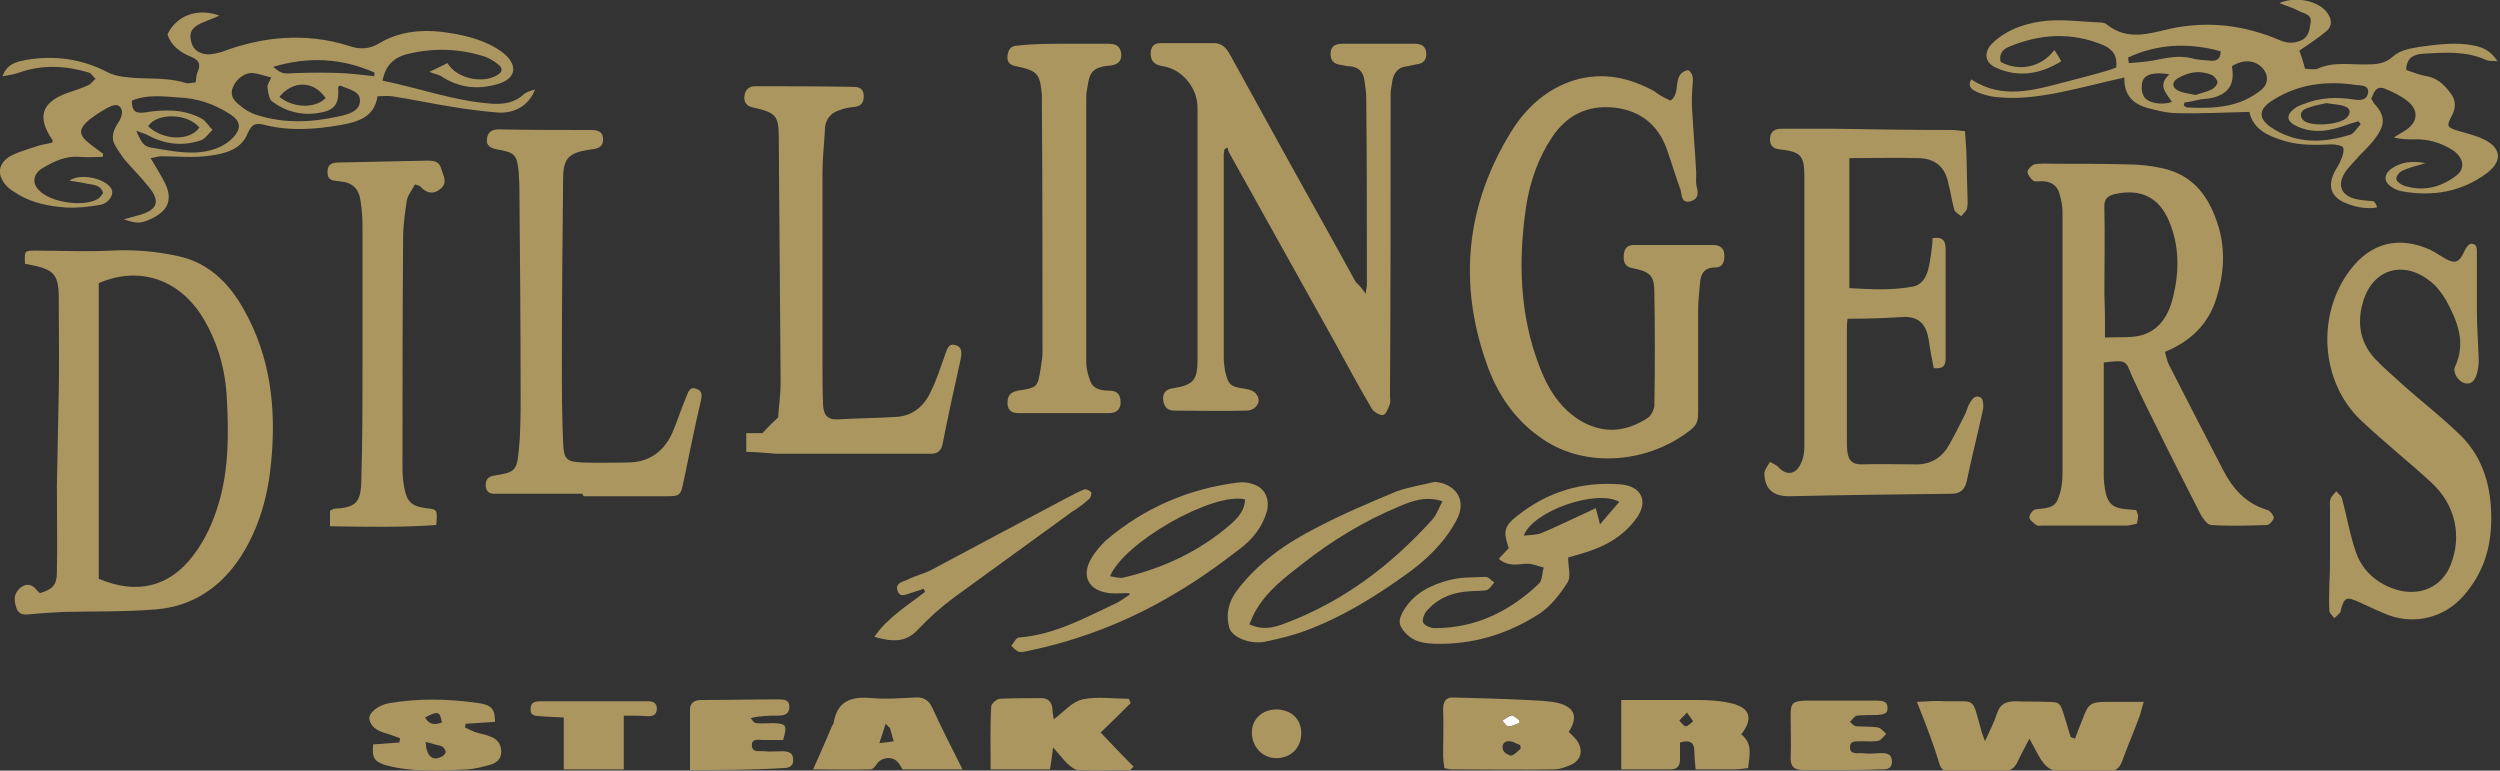<?xml version="1.0" encoding="utf-8"?>
<!-- Generator: Adobe Illustrator 24.1.2, SVG Export Plug-In . SVG Version: 6.00 Build 0)  -->
<svg version="1.1" id="Layer_1" xmlns="http://www.w3.org/2000/svg" xmlns:xlink="http://www.w3.org/1999/xlink" x="0px" y="0px"
	 viewBox="0 0 400 123.3" style="enable-background:new 0 0 400 123.3;" xml:space="preserve">
<rect x="0" y="0" width="400" height="123.3" fill="#333333" stroke="none"/>
<style type="text/css">
	.st0{fill:#AC9660;}
	.st1{fill:#FFFFFF;}
</style>
<g>
	<g>
		<path class="st0" d="M218.5,47c0.1-0.8,0.2-1.2,0.2-1.5c0-10,0-19.9-0.1-29.9c0-0.9-0.2-1.9-0.3-2.8c-0.2-1.4-1-2.1-2.4-2.2
			c-0.4,0-0.8-0.1-1.2-0.2c-1.3-0.1-1.9-0.7-1.8-2c0.1-1.2,1-1.4,2-1.4c3.8,0,7.7,0,11.5,0c1,0,1.7,0.4,1.8,1.4
			c0.1,1.1-0.4,1.8-1.6,1.9c-0.5,0.1-0.9,0.2-1.4,0.3c-1.4,0.1-2.1,0.9-2.4,2.2c-0.1,0.8-0.3,1.5-0.3,2.3c0,16.1,0,32.2-0.1,48.3
			c0,0.4,0.1,0.8,0,1.2c-0.3,0.7-0.6,1.7-1.1,1.8c-0.5,0.1-1.5-0.5-1.8-1c-2.2-3.7-4.2-7.5-6.3-11.3c-5.5-9.9-11-19.7-16.5-29.6
			c-0.2-0.3-0.2-0.6-0.3-0.9c-0.2,0.1-0.3,0.2-0.5,0.3c0,0.3-0.1,0.5-0.1,0.8c0,10.8,0,21.7,0,32.5c0,0.7,0.1,1.4,0.2,2.1
			c0.5,2.3,0.9,2.6,3.2,2.9c0.7,0.1,1.6,0.4,1.9,1c0.8,1.1-0.2,2.5-1.7,2.5c-3.8,0.1-7.7,0-11.5,0c-1.2,0-1.7-0.7-1.8-1.8
			c-0.1-1.1,0.6-1.7,1.7-1.8c3.1-0.5,3.8-1.3,3.8-4.4c0-13.5,0-27,0-40.5c0-3.1-2.4-6.1-5.5-6.6c-1.2-0.2-1.9-0.6-2-1.9
			c0-1.1,0.4-1.8,1.6-1.8c2.8,0,5.7,0,8.5,0c1.6,0,2.2,1.1,2.8,2.2c3.1,5.6,6.1,11.1,9.2,16.7c3.6,6.5,7.2,12.9,10.7,19.3
			C217.5,45.7,217.9,46.1,218.5,47z"/>
		<path class="st0" d="M336.6,58c0,1.8,0,3.5,0,5.2c0,4.3,0,8.6,0,13c0,0.7,0.1,1.4,0.2,2.1c0.4,2.3,1.2,3,3.6,3.2
			c0.5,0,0.9,0.1,1.4,0.1c0.1,0.4,0.3,0.7,0.3,0.9c0,0.4-0.1,0.8-0.2,1.3c-0.6,0.1-1.2,0.3-1.8,0.3c-4.5,0-8.9,0-13.4,0
			c-0.3,0-0.7,0.1-0.9-0.1c-0.4-0.3-1.1-0.8-1.1-1.2c0-0.5,0.6-1.3,1-1.3c1.4-0.2,2.9-0.1,3.5-1.5c0.6-1.3,0.8-2.9,0.8-4.3
			c0-14,0-27.9,0-41.9c0-0.9-0.2-1.7-0.4-2.5c-0.3-1.5-1.3-2.3-2.9-2.3c-0.5,0-1.1,0.1-1.4-0.1c-0.4-0.3-0.9-1-0.9-1.4
			c0-0.4,0.7-1.1,1.1-1.2c1.1-0.2,2.2-0.1,3.3-0.1c3.8,0,7.7,0,11.5,0.1c1.9,0,3.8,0.2,5.6,0.6c5.2,1.1,7.7,4.8,9.1,9.5
			c1.1,3.8,0.8,7.6-0.4,11.4c-1.3,4.1-4.1,6.8-8.2,8.5c0.2,0.7,0.3,1.4,0.6,2c2.9,5.7,5.8,11.3,8.7,16.9c1.6,3.1,3.7,5.4,7.1,6.4
			c0.4,0.1,1,0.9,1,1.2c0,0.4-0.7,1.2-1.1,1.2c-3,0.1-6,0.2-8.9,0c-0.6,0-1.2-0.9-1.6-1.5c-2.4-4.7-4.8-9.4-7.1-14.1
			c-1.4-2.8-2.8-5.6-4.1-8.5C340.1,57.6,340.1,57.6,336.6,58z M336.8,54c2.3-0.1,4.3,0.1,6-0.4c2.8-0.9,4.2-3.2,4.9-6.1
			c1-4.1,1-8.1-0.6-12c-1.6-3.9-4.5-5.3-8.5-4.5c-1.4,0.3-2,0.8-1.9,2.3c0.1,4.6,0,9.3,0,13.9C336.8,49.3,336.8,51.4,336.8,54z"/>
		<path class="st0" d="M4,42.2c-0.1-2.1-0.1-2.1,1.7-2.1c4,0,8,0.2,12,0c3.7-0.2,7.3,0.1,10.9,0.9c4.9,1.1,8.1,4.4,10.4,8.5
			c4.3,7.6,5.2,15.8,4.4,24.3c-0.5,5.5-1.9,10.6-4.9,15.3C35.3,94,30.8,97,25,97.5c-4.8,0.4-9.7,0.3-14.6,0.4
			c-1.9,0.1-3.9,0.2-5.8,0.4c-1,0.1-1.7-0.1-2-1.1C2.2,96,2.2,94.9,3.3,94c0.8-0.6,1.6-0.6,2.3,0.1c0.3,0.3,0.5,0.6,0.8,0.8
			c2-0.6,2.7-1.3,2.7-3.3c0.1-4.6,0-9.2,0-13.8c0.1-5,0.2-10,0.3-15.1c0.1-4.6,0-9.3,0-13.9C9.5,43.7,8.9,43.1,4,42.2z M15.8,92.6
			c6.1,2.6,11.3,1.3,15.1-3.7c1.9-2.5,3.2-5.3,4.1-8.4c1.6-5.4,1.6-11,1.3-16.6c-0.2-4.6-1.4-9-3.8-13c-3.6-6-10-8.5-16.7-5.6
			C15.8,61,15.8,76.7,15.8,92.6z"/>
		<path class="st0" d="M267.3,16.1c1.8-1.3,0.1-4.3,2.8-4.9c0.9,0.6,0.8,1.5,0.7,2.5c-0.1,1.1-0.1,2.2-0.1,3.2
			c0.2,3.6,0.5,7.2,0.7,10.8c0,0.8-0.1,1.6,0.1,2.3c0.3,1.1,0.1,1.9-1,2.2c-1.5,0.4-1.4-1-1.6-1.8c-0.8-2.1-1.4-4.3-2.2-6.5
			c-1.4-4-4.4-6.3-8.6-6.7c-4.2-0.4-7.5,1.3-9.8,4.8c-2.2,3.3-3.5,7.1-4.1,10.9c-1.3,8.7-1.1,17.4,2.1,25.7c1.4,3.7,3.4,6.9,6.9,8.9
			c3.7,2,7.1,1.5,10.4-0.6c0.6-0.4,1.1-1.4,1.1-2.1c0.1-6,0.1-11.9,0-17.9c0-2.8-0.6-3.4-3.5-4c-1.2-0.2-1.5-1-1.4-2.1
			c0.1-1,0.5-1.6,1.6-1.6c4.2,0,8.5,0,12.7,0c1.1,0,1.8,0.5,1.8,1.7c0,1.1-0.3,1.9-1.5,1.9c-1.7,0-2.3,1-2.4,2.5
			c-0.1,1.4-0.3,2.8-0.3,4.2c0,5.5,0,11,0,16.5c0,1.1-0.1,1.9-1.1,2.7c-6.7,5.4-16.8,6.3-23.7,1.6c-4.5-3-7.4-7.3-9.1-12.3
			c-4.5-12.8-3.2-25.2,3.9-36.8c2.4-3.9,5.7-7,10.3-8.4c4.5-1.3,8.7-0.4,12.7,1.8C265.7,15.4,266.6,15.8,267.3,16.1z"/>
		<path class="st0" d="M295.6,51c-0.1,0.9-0.1,1.5-0.1,2.1c0,5.7,0,11.5,0,17.2c0,0.7,0,1.4,0.1,2.1c0.2,1.2,0.7,1.9,2.2,1.9
			c2.8-0.1,5.7,0,8.5,0c2.5,0.1,4.4-1,5.6-3.2c0.9-1.6,1.7-3.2,2.5-4.8c0.3-0.6,0.4-1.2,0.7-1.7c0.4-0.7,0.9-1.5,1.8-1
			c0.4,0.2,0.5,1.2,0.4,1.8c-0.8,3.8-1.8,7.6-2.6,11.5c-0.3,1.4-1,2.1-2.5,2.1c-8.6,0.1-17.3,0.2-25.9,0.4c-2.6,0-3.9-1.1-4-3.6
			c0-0.6,0.5-1.2,0.9-1.9c0.6,0.3,0.9,0.5,1.2,0.7c1.4,1.6,3,1.4,3.8-0.6c0.4-0.8,0.5-1.8,0.5-2.8c0-14.3,0-28.6,0-42.8
			c0-3.5-0.5-4.1-3.9-4.5c-1.1-0.1-1.6-0.6-1.6-1.6c0-1.2,0.7-1.7,1.8-1.7c2.8,0,5.7,0,8.5,0c6.3,0.1,12.6,0.2,18.8,0.2
			c0.6,0,1.2,0.1,2.1,0.2c0.1,1,0.1,1.9,0.2,2.8c0.1,2.5,0.1,5,0.2,7.5c0,0.7,0.1,1.4-0.1,2.1c-0.1,0.4-0.6,0.8-0.9,1.2
			c-0.4-0.3-0.9-0.6-1.1-1c-0.4-1.4-0.6-2.9-1-4.4c-0.5-2.5-2.1-3.8-4.6-3.9c-3.7-0.1-7.3,0-11.2,0c0,7.1,0,13.9,0,20.8
			c3.5,0.2,7,0.4,10.4-0.3c0.8-0.2,1.6-1,1.9-1.8c0.5-1.1,0.6-2.4,0.8-3.6c0.1-0.7,0.2-1.5,0.2-2.3c1.9-0.3,2.1,0.7,2.1,1.9
			c0,3.8,0,7.5,0,11.3c0,2,0,3.9,0,5.9c0,1.1-0.2,1.9-1.9,1.7c-0.3-1.5-0.6-3-0.8-4.5c-0.4-2.4-1.4-3.6-3.7-3.7
			C301.7,50.9,298.8,51,295.6,51z"/>
		<path class="st0" d="M16.5,30.9c-0.4-1.4-1.6-1.3-2.5-1.5c-0.9-0.2-1.8-0.3-2.9-0.5c1.8-1.3,6.1-0.3,6.8,1.5
			c0.3,0.9-0.6,2.2-2,2.4c-1.8,0.3-3.6,0.5-5.4,0.4c-2.6-0.2-5.3-0.7-7.6-2.1c-0.6-0.4-1.2-0.7-1.7-1.2c-1.8-1.8-1.6-3.8,0.6-5
			c1.4-0.7,2.9-1.1,4.4-1.6c0.7-0.2,1.5-0.3,2.2-0.5c0-0.3,0-0.4,0-0.4c-2.5-3.6-1.8-6,2.3-7.5c1.2-0.4,2.4-0.8,3.5-1.3
			c0.4-0.2,0.7-0.7,1.1-1c-0.4-0.3-0.7-0.9-1.1-1c-3.7-1.1-7.4-1.3-11.1,0c-0.8,0.3-1.6,0.4-2.7,0.6c0.8-2.1,2.3-2.3,3.7-2.6
			c4.6-0.8,9-0.2,13.2,2c1.4,0.7,3.2,0.8,4.8,0.9c2.6,0.1,5.2,0,7.7,0.8c0.4,0.1,0.9-0.1,1.5-0.1c0.1-0.7,0.1-1.3,0.4-1.9
			c0.5-1.2-0.1-1.8-1.1-2.2c-1.7-0.7-3.2-1.7-3.8-3.6c1.4-3,4.8-4.3,8.3-3c-1.1,0.5-2,0.8-2.9,1.2c-1.5,0.7-2,1.5-1.6,3
			c0.3,1.3,1.3,1.9,2.6,2c0.8,0,1.6-0.2,2.3-0.4c6.6-2.5,13.4-3.1,20.2-1C57.4,7.9,59,8,60.9,6.8c2.9-1.7,6.4-2.1,9.8-1.7
			c3,0.4,6,1,8.7,2.6C80,8.1,80.5,8.4,81,8.9c1.9,1.9,1.3,3.7-1.2,4.5c-3.3,1-6.3,0.7-9.2-1.2c-0.5-0.3-1.2-0.4-1.9-0.7
			c1.1-0.5,2-1,2.9-1.4c1.4,2.4,5.5,3.4,8,1.9c0.8-0.5,0.9-1.1,0.1-1.7c-0.6-0.5-1.3-0.9-2-1.2c-4-1.3-8.1-1.5-12.3-0.5
			c-2.3,0.5-3.7,1.8-4.2,4.3c5.9,1.2,11.6,3.3,17.6,3.7c1.9,0.1,3.6-0.2,5-1.5c0.4-0.4,1-0.5,1.8-0.8c-0.9,2.5-3.2,3.9-6,3.7
			c-2.4-0.2-4.8-0.5-7.2-0.9c-3.2-0.5-6.4-1.2-9.7-1.7c-0.7-0.1-1.4,0-2.3,0c-0.5,3.4-3.2,4.1-5.9,4.6c-4,0.7-8.1,1-12.1,0
			c-1.5-0.4-2.1-0.2-2.8,1.4c-1,2.5-3.6,3.2-6,3.5C31,25.3,28.4,25,25.8,25c-0.5,0-1,0.2-1.7,0.3c0.8,1.4,1.6,2.6,2.2,3.8
			c1.4,2.7,0.7,4.6-2.1,5.9c-1.7,0.8-2.2,0.8-4.4,0.1c0.8-0.2,1.7-0.5,2.5-0.7c2.9-0.8,3.4-2.2,1.5-4.5c-1.2-1.5-2.6-2.9-3.9-4.4
			c-0.5-0.7-1-1.4-1.4-2.1c-0.9-1.4-0.3-2.7,0.5-3.9c0.4-0.6,0.7-1.6,0.4-2.1c-0.5-1-1.5-0.5-2.3-0.1c-1.2,0.7-2.4,1.4-3.4,2.4
			c-1.1,1.1-0.9,2,0.3,3c0.8,0.7,1.7,1.3,2.5,1.9c0,0.2,0,0.3-0.1,0.5c-1.2,0-2.4,0.1-3.6,0c-2.3-0.2-4.1,0.7-6,1.8
			c-1.5,0.9-1.7,2.4-0.6,3.5c1.8,2,7.2,2.8,9.5,1.4C16.1,31.5,16.3,31.2,16.5,30.9z M21.1,16.1c0,1.5,0.4,2.1,2,1.9
			c3.1-0.5,6.3-0.6,9.2,1c0.7,0.4,1.1,1.2,1.7,1.8c-0.7,0.6-1.2,1.5-2,1.7c-2.8,0.9-5.6,0.6-8.2-0.8c-0.5-0.3-1.1-0.4-2-0.8
			c0.8,1.9,1.2,2.5,2.3,2.7c2.4,0.4,4.8,0.9,7.2,0.8c2.1-0.1,4.4-0.7,6-2.4c1.4-1.5,1.2-2.7-0.6-3.8c-2.5-1.6-5.2-2.5-8.1-2.6
			C26,15.4,23.5,15.1,21.1,16.1z M43.4,12.4c-1.2-0.3-2-0.6-2.8-0.7c-1.3-0.2-2.8,0.9-3.3,2.2c-0.6,1.3,0.1,2.2,1,2.9
			c0.8,0.7,1.8,1.3,2.8,1.6c4.4,1.4,8.8,1.2,13.2,0.2c1.4-0.3,3.3-0.8,3.3-2.5c0-1.6-1.9-1.8-3.1-2.4c-0.1,0-0.3,0.1-0.4,0.2
			c0.2,2.8-0.5,3.8-3.3,4.2c-2.6,0.4-5.2-0.3-7.3-1.9c-0.5-0.4-0.6-1.5-0.7-2.2C42.7,13.6,43.1,13.1,43.4,12.4z M43.7,10.7
			c1.5,1.2,1.6,1.1,3.4,1c2.6-0.1,5.1-0.1,7.7,0c1.7,0.1,3.4,0.3,5.1,0.5c0-0.2,0-0.4,0-0.6C54.7,9.3,49.3,9,43.7,10.7z M31.9,20.4
			c-1.9-2.3-6.8-2.4-8.2-0.2C26.1,22.5,30.4,22.6,31.9,20.4z M44.7,15.5c2.2,1.8,5.7,1.9,7.4,0.2C50.2,12.9,46.9,12.8,44.7,15.5z"/>
		<path class="st0" d="M380.3,33.2c-1.8,0.3-3.6-0.1-5.2-0.8c-2-0.9-2.6-2.4-1.8-4.4c0.3-0.8,0.9-1.5,1.2-2.3
			c0.3-0.7,0.6-1.5,0.4-2.1c-0.1-0.3-1.2-0.5-1.8-0.5c-2.5,0.1-5,0.2-7.4-0.5c-2.8-0.8-5.2-1.9-5.8-4.7c-4,0.1-7.8,0.3-11.6,0.2
			c-1.5,0-3.1-0.4-4.6-0.8c-2.3-0.6-3.9-2-3.8-4.9c-3.6,0.8-7,1.7-10.4,2.4c-3.6,0.7-7.3,1.2-11,0.6c-0.8-0.2-1.7-0.4-2.4-0.8
			c-0.7-0.3-1.3-0.9-0.7-1.9c5,3.3,10.1,1.7,15.1,0.4c2.3-0.6,4.7-1.2,7-1.9c0.4-0.1,0.7-0.3,1.1-0.4c0.2-1.8-0.5-2.9-2.1-3.6
			c-5.1-2.1-10.1-1.8-15.1,0.3c-1,0.4-1.6,1.2-1.3,2.4c2.9,1.6,6.5,0.9,8.6-1.9c0.4,0.6,0.7,1.1,1.1,1.8c-3.4,2.1-6.8,2.6-10.3,1.1
			c-2-0.8-2.2-2.6-0.6-4.1c2.5-2.3,5.6-3.2,8.8-3.5c2.8-0.2,5.6,0.2,8.4,0.3c0.4,0,0.8,0.1,1.1,0.4c3.2,2.5,6.6,1.4,10,0.6
			c6.1-1.3,11.8-0.6,17.5,1.8c1.1,0.5,2.2,0.6,3.4,0.1c1.4-0.6,1.4-1.8,1.6-2.9c0.2-1.3-1-1.4-1.8-1.8c-0.9-0.5-1.9-0.8-3.2-1.3
			c2.7-1.2,6.4-0.3,7.7,1.6c0.7,1,0.8,2.1-0.2,2.9c-1.3,1.1-2.7,2-4.3,3.1c0.3,0.8,0.6,1.7,0.9,2.9c0.6,0,1.4,0.2,2,0
			c2.6-1.2,5.4-0.6,8.1-0.7c1.5,0,2.8-0.2,3.9-1.2c1.2-1.1,2.7-1.3,4.3-1.6c3-0.4,5.9-0.8,8.8-0.2c1.4,0.3,2.6,0.8,3.7,2.5
			c-0.9-0.1-1.4,0-1.8-0.2c-3.3-1.5-6.8-1.2-10.2-1c-1.3,0.1-2.6,0.6-2.6,2.6c1.1,0.4,2.2,0.8,3.3,1c1.7,0.3,2.8,1.4,3.7,2.6
			c1,1.2,1,2.5,0.2,3.9c-0.8,1.5-0.6,1.7,1,2.2c1.3,0.4,2.7,0.7,4,1.3c2.5,1.1,3.7,3.2,0.7,5.5c-4,3-8.7,3.8-13.6,2.9
			c-0.5-0.1-1.1-0.3-1.5-0.6c-1.4-0.8-1.5-2-0.2-3c1.6-1.1,3.3-1.3,5.5-0.9c-1.4,0.4-2.6,0.7-3.7,1.2c-0.5,0.2-1,0.9-1,1.3
			c0,0.4,0.7,0.9,1.2,1.1c3.1,1,5.9,0.3,8.4-1.6c1.5-1.1,1.2-2.9-0.6-4.1c-1.9-1.2-4-1.8-6.2-1.7c-1,0-2,0-3.2-0.3
			c0.6-0.4,1.2-0.7,1.8-1.1c2.1-1.3,2.3-3.3,0.3-4.8c-1-0.8-2.3-1.4-3.5-1.9c-1.5-0.6-1.8,0.7-2.2,1.6c0.2,0.3,0.3,0.5,0.4,0.7
			c1.8,1.9,1.9,3.3,0.4,5.4c-0.7,1-1.6,1.9-2.5,2.8c-0.8,0.9-1.6,1.7-2.3,2.6c-1.6,2.2-0.9,4.1,1.8,4.6c0.9,0.2,1.8,0.2,2.6,0.3
			C380.3,32.8,380.3,33,380.3,33.2z M377.7,19.9c-0.1-0.2-0.2-0.4-0.4-0.5c-0.5,0.2-1.1,0.3-1.6,0.5c-2.7,1-5.4,1.6-8.2,0.3
			c-1.7-0.8-1.8-1.8-0.3-2.9c0.4-0.3,0.9-0.5,1.5-0.7c2.5-1,5.2-1.1,7.8-0.7c1.1,0.2,2.2,0.2,2.4-1.1c0.1-1.2-1.1-1.1-1.9-1.2
			c-4.7-0.7-9.2-0.2-13.3,2.4c-2.3,1.4-2.5,2.9-0.3,4.4c4.1,2.7,8.4,2.5,12.8,1.1C376.8,21.1,377.2,20.4,377.7,19.9z M349.5,16.4
			c0,0.2-0.1,0.4-0.1,0.5c0.2,0.1,0.4,0.3,0.6,0.3c4.3,0.2,8.4,0,11.9-2.9c1-0.9,1.1-2.2,0.2-3.3c-1.2-1.4-3.1-1.6-5-0.4
			c0.5,2.7-0.4,4.3-2.9,5c-0.7,0.2-1.4,0.2-2.1,0.3C351.2,16.1,350.4,16.3,349.5,16.4z M340.5,9.2c0,0.3,0.1,0.6,0.1,0.9
			c1.3-0.1,2.6-0.2,3.8-0.4c2.1-0.4,4.1-0.9,6.2-0.4c1,0.3,2,0.3,3,0.4c0.9,0.1,1.7-0.1,1.7-1.5C350.2,6.8,345.2,7,340.5,9.2z
			 M372.2,16.5c-0.9,0.2-2.1,0.4-3.3,0.9c-0.9,0.4-1,1.3-0.3,1.9c1.2,1,5.8,0.7,6.9-0.5c0.7-0.7,0.6-1.5-0.4-1.8
			C374.3,16.7,373.4,16.7,372.2,16.5z M351.3,15.2c0.8-0.3,1.8-0.5,2.6-0.9c0.4-0.2,0.9-0.8,0.9-1.1c0-0.4-0.5-1-0.9-1.2
			c-1.9-0.8-3.7-0.5-5.4,0.5c-1.1,0.6-1,1.6,0.2,2.1C349.5,14.9,350.4,15,351.3,15.2z M347.1,11.9c-2.2-0.4-3.9-0.1-4.3,1.1
			c-0.2,0.7-0.2,1.7,0.2,2.4c0.6,1.1,2.9,1.5,4.5,0.9C346.7,15,345.1,13.7,347.1,11.9z"/>
		<path class="st0" d="M372.8,88.7c0-2.4,0-4.9,0-7.3c0-0.5-0.1-1.1,0.1-1.6c0.1-0.4,0.6-0.8,0.9-1.2c0.3,0.4,0.8,0.7,0.9,1.1
			c0.8,2.9,1.3,6,2.3,8.8c1.1,3,3.5,5,6.6,5.9c3.7,1,7.1-0.5,8.5-4c1.8-4.5,0.9-9.6-3.2-13.3c-3.6-3.3-7.5-6.4-11.1-9.8
			c-6.6-6.2-7.2-17.1-1.7-24.2c3.3-4.3,7.8-5.4,12.8-3.1c0.8,0.4,1.5,0.9,2.2,1.3c1.7,1,2.4,0.7,3.2-1.1c0.2-0.5,0.7-1.2,1.1-1.2
			c1,0,0.9,0.9,0.9,1.6c0,3,0,6,0,8.9c0,2.7,0.2,5.3,0.3,8c0,0.8-0.1,1.6-0.3,2.3c-0.3,0.9-0.7,1.8-2,1.5c-1-0.3-1.9-1.7-1.5-2.6
			c1.8-3.9,0.4-7.3-1.4-10.6c-0.7-1.2-1.6-2.4-2.7-3.2c-4.4-3.4-9.3-1.7-10.7,3.7c-0.9,3.3-0.3,6.3,2,8.8c1.4,1.5,3.1,2.9,4.6,4.3
			c2.8,2.5,5.8,4.8,8.5,7.4c3.9,3.5,5.4,8.1,5.5,13.3c0.1,5-1.2,9.3-4.5,13c-3,3.4-7.7,4.6-12,3c-1.5-0.6-3-1.3-4.5-2
			c-2.2-1-2.5-0.9-3.1,1.3c0,0.1,0,0.2,0,0.2c-0.3,0.4-0.7,0.7-1,1c-0.3-0.4-0.8-0.8-0.8-1.2c-0.1-1.5,0-3,0-4.5
			C372.8,91.7,372.8,90.2,372.8,88.7z"/>
		<path class="st0" d="M119.4,72.3c0-1.2,0-2,0-3c1.1,0,2,0,2.6,0c0.9-1,1.6-1.7,2.5-2.5c0.1-1.7,0.4-3.7,0.4-5.6
			c-0.1-13.1-0.2-26.2-0.3-39.3c0-3.4-0.5-3.9-4.1-4.7c-1-0.2-1.5-0.8-1.4-1.8c0.1-0.9,0.6-1.6,1.7-1.6c5.3,0,10.5,0,15.8,0.1
			c1.1,0,1.6,0.5,1.6,1.5c0,1-0.4,1.6-1.5,1.7c-0.8,0.1-1.6,0.2-2.3,0.5c-1.4,0.4-2.3,1.4-2.4,2.9c-0.1,2.3-0.4,4.7-0.4,7
			c0,10.4,0,20.7,0,31.1c0,2.1,0,4.2,0.1,6.3c0.1,1.5,0.7,2.3,2.4,2.2c3.1-0.2,6.3-0.2,9.4-0.4c2.7-0.2,4.5-1.9,5.5-4.2
			c0.9-1.8,1.5-3.8,2.2-5.7c0.3-0.8,0.5-1.9,1.6-1.6c1.2,0.3,1.1,1.3,0.9,2.3c-1,4.5-2,9-2.9,13.6c-0.2,1-0.8,1.5-1.8,1.5
			c-4.9,0-9.7,0-14.6,0c-3.4,0-6.8,0-10.2,0C122.6,72.5,121.1,72.3,119.4,72.3z"/>
		<path class="st0" d="M93.2,79c-4.2,0-8.3,0-12.5,0c-0.5,0-1.1,0-1.6,0c-0.9,0-1.3-0.4-1.4-1.3c0-0.9,0.3-1.4,1.3-1.6
			c3.4-0.5,3.7-0.8,4-4c0.3-2.9,0.3-5.8,0.3-8.7c0-11.2-0.1-22.5-0.2-33.7c0-0.7-0.1-1.4-0.1-2.1c-0.3-2.9-0.6-3.2-3.5-3.7
			c-1-0.2-1.7-0.6-1.6-1.6c0.1-1.1,0.7-1.6,1.9-1.6c4.9,0.1,9.9,0.1,14.8,0.1c1.1,0,1.9,0.3,1.9,1.5c0,1.2-0.8,1.5-1.9,1.6
			c-3.5,0.5-4.5,1.3-4.5,4.7c-0.1,9.7-0.2,19.3-0.2,29c0,4.4,0,8.8,0.2,13.2c0.1,2.7,0.5,3.1,3.2,3.2c2.4,0.1,4.7,0,7.1,0
			c3.4,0,5.8-1.7,7.2-4.8c0.8-1.9,1.4-3.8,2.2-5.7c0.3-0.7,0.5-1.7,1.6-1.3c1.1,0.4,0.9,1.1,0.7,2.1c-1,4.2-1.8,8.4-2.7,12.6
			c-0.5,2.5-0.6,2.5-3.1,2.5c-4.3,0-8.6,0-12.9,0C93.2,79.2,93.2,79.1,93.2,79z"/>
		<path class="st0" d="M170.4,7c2.3,0,4.6,0,6.8,0c1.2,0,2,0.2,2.2,1.6c0.1,1.4-0.8,1.8-1.9,1.9c-3.1,0.3-3.2,1.4-3.6,4
			c-0.1,0.4-0.1,0.8-0.1,1.2c0,14.1,0,28.1,0,42.2c0,1.1,0.3,2.2,0.7,3.2c0.5,1.2,1.8,1.4,3,1.4c1.3,0,1.8,0.7,1.8,1.9
			c0,1.1-0.7,1.7-1.8,1.7c-4.9,0-9.7,0-14.6,0c-1.2,0-1.7-0.6-1.7-1.7c0-1.2,0.6-1.7,1.7-1.9c3.1-0.5,3.1-0.5,3.6-3.5
			c0.1-0.8,0.3-1.7,0.3-2.6c0-13.2,0-26.4-0.1-39.6c0-0.5,0-1.1,0-1.6c-0.3-3.4-0.7-3.9-4.1-4.6c-1.1-0.2-1.5-0.7-1.4-1.7
			c0.1-1,0.6-1.6,1.6-1.6C165.4,7,167.9,7,170.4,7C170.4,7,170.4,7,170.4,7z"/>
		<path class="st0" d="M52.8,84.2c0-1,0-1.7,0-2.5c0.3-0.1,0.5-0.3,0.7-0.3c3.3-0.2,4.2-0.9,4.3-4.2c0.2-6.4,0.2-12.9,0.2-19.3
			c0-7.2,0-14.4,0-21.7c0-1.3-0.1-2.7-0.3-4c-0.3-2.1-1.3-3-3.4-3.2c-1.1-0.1-1.9-0.1-1.9-1.5c0-1.3,0.8-1.5,1.9-1.5
			c4.7-0.1,9.4-0.2,14.1-0.3c1,0,1.9,0.1,2.2,1.3c0.3,1.1,1.1,2.2-0.1,3.2c-1.2,1-2.3,0.7-3.3-0.4c-0.1-0.1-0.3-0.1-0.8-0.3
			c-0.4,0.8-1.1,1.6-1.3,2.5c-0.3,2-0.6,4-0.6,6.1c-0.1,12.3-0.1,24.6-0.1,37c0,1,0.1,2,0.3,3c0.4,2.2,1.2,2.9,3.4,3.2
			c1.9,0.2,1.9,0.2,1.7,2.7C64.3,84.4,58.7,84.3,52.8,84.2z"/>
		<path class="st0" d="M306.7,112.3c1.8-0.1,3.2-0.2,4.6-0.1c4.8,0.1,4.2-0.8,5.6,4.3c0.1,0.5,0.3,1,0.7,2.1
			c0.8-1.8,1.5-3.1,1.9-4.4c0.5-1.6,1.5-2,3-2c1.6,0.1,3.3,0,4.9,0.1c2.2,0,2.2,0.1,2.9,2.3c0.3,1.1,0.7,2.2,1,3.3
			c0,0.1,0.3,0.1,0.7,0.3c0.4-1.1,0.8-2.1,1.2-3.1c0.9-2.5,1.3-2.8,3.9-2.8c1.9,0,3.7,0,5.9,0c-0.3,0.9-0.4,1.5-0.6,2.1
			c-0.9,2.5-2,5-2.9,7.5c-0.4,1-1,1.5-2.1,1.5c-2.8,0-5.7,0.1-8.5-0.1c-0.7,0-1.6-0.7-2-1.3c-0.8-1-1.3-2.3-2.2-3.8
			c-0.7,1.4-1.3,2.4-1.8,3.5c-0.5,1.2-1.3,1.8-2.7,1.7c-2.6-0.1-5.2,0-7.8,0c-0.8,0-1.6,0.1-2-0.9
			C309.4,119.2,308.2,116,306.7,112.3z"/>
		<path class="st0" d="M239.8,89.4c0.7-0.7,1.1-1.2,1.6-1.7c-0.9-2.6-0.8-3.5,1.4-5.2c4.8-3.8,10.3-5.5,16.5-5
			c3.5,0.3,4.5,2.9,2.4,5.6c-2.1,2.8-5,4.4-8.4,5.4c-0.9,0.3-1.8,0.5-2.4,0.7c0,1.5,0.5,3.1-0.1,4c-1.2,1.9-2.7,3.8-4.5,5
			c-5.1,3.3-10.8,5-16.9,4.8c-1.6-0.1-3.1-0.3-4.3-1.5c-1.3-1.3-1.5-2.1-0.6-3.7c1.7-2.9,4.4-4.2,7.4-5c1.9-0.5,3.9-0.4,5.8-0.5
			c0.5,0,0.9,0.6,1.4,0.9c-0.4,0.4-0.8,1.1-1.2,1.2c-0.8,0.2-1.7,0.1-2.6,0.2c-2.7,0.1-5.1,1-6.9,3c-0.5,0.5-0.9,1.5-0.7,2
			c0.2,0.5,1.2,0.9,1.9,0.9c6.5,0,12-2.7,16.6-7.1c0.6-0.5,0.5-1.7,0.8-2.6c-0.9-0.2-1.7-0.6-2.6-0.6
			C243,90.2,241.4,90.8,239.8,89.4z M259.1,80.3c-3.7-2.1-13.9,1.5-15.3,5.4c1-0.1,2-0.1,2.8-0.4c2.2-0.9,4.4-2,6.6-3
			c0.7-0.3,1.3-0.6,2.1-1c0.3,0.9,0.4,1.5,0.7,2.6C257.2,82.5,258.1,81.4,259.1,80.3z"/>
		<path class="st0" d="M180.6,94.9c-1,0-2.1,0.1-3.1,0c-3.4-0.4-4.6-2.8-2.8-5.7c0.6-1,1.4-1.9,2.2-2.7c6.1-5.2,13.2-8.3,21.2-9.3
			c0.8-0.1,1.7,0,2.5,0.3c1.8,0.6,2.6,2.4,2.1,4.3c-0.7,2.5-2.3,4.5-4.3,6c-3.5,2.7-7,5.2-10.8,7.4c-7.1,4.2-14.8,7.2-22.9,8.9
			c-0.5,0.1-1.1,0.3-1.6,0.2c-0.5-0.1-0.9-0.6-1.3-1c0.4-0.4,0.7-1.2,1.2-1.3c5.6-0.4,10.5-3.1,15.4-5.4c0.9-0.4,1.6-1,2.4-1.5
			C180.8,95.1,180.7,95,180.6,94.9z M177.6,92.2c0.8,0.1,1.6,0.4,2.2,0.2c6.4-1.5,12.3-4.3,17.2-8.6c1.1-1,2.2-2.2,2.2-3.9
			C194.1,78.7,179.9,86.7,177.6,92.2z"/>
		<path class="st0" d="M229.5,77.1c3.2,0.2,5.4,2.8,3.5,6.2c-2,3.7-5,6.5-8.3,8.8c-4.9,3.5-10.1,6.7-15.8,8.8
			c-2.1,0.8-4.3,1.3-6.6,1.8c-2.3,0.4-5.1-0.7-5.6-2.2c-0.6-2.1-0.2-4.1,1.2-6c3.4-4.5,7.9-7.6,12.8-10.1c4.2-2.2,8.5-4,12.8-5.8
			C225.5,77.9,227.6,77.6,229.5,77.1z M199.9,99.9c2.2,1,4,0.5,5.8-0.2c9.3-3.5,16.9-9.3,23.5-16.6c0.7-0.8,1-1.8,1.6-2.9
			c-2.8-0.9-5,0-7.1,0.9c-5.5,2.3-10.6,5.4-15.3,9.1c-2.7,2.1-5.5,4.2-7.3,7.2C200.6,98.1,200.3,99,199.9,99.9z"/>
		<path class="st0" d="M251,117.1c0.6,0.6,1.2,1.1,1.5,1.7c0.8,1.4,0.4,2.8-1,3.5c-0.9,0.4-1.9,0.8-2.9,0.8c-5.5,0.1-11,0-16.4,0
			c-0.3,0-0.6-0.1-1.1-0.2c-0.1-0.7-0.2-1.4-0.2-2.1c0-2.4,0.1-4.9,0-7.3c0-1.2,0.4-2,1.7-1.9c3.9,0.1,7.8,0.2,11.7,0.4
			c1.7,0.1,3.4,0.1,5.1,0.5C252,113.2,252.5,114.8,251,117.1z M243.3,119.8c0-0.2,0-0.4-0.1-0.6c-0.6-0.2-1.1-0.6-1.7-0.6
			c-0.9-0.1-1.3,0.7-1,1.4c0.1,0.4,0.9,0.9,1.3,0.9C242.3,120.8,242.8,120.2,243.3,119.8z M243,115.7c0-0.2,0-0.4,0-0.5
			c-0.4-0.2-0.8-0.7-1.2-0.7c-0.5,0-0.9,0.5-1.4,0.8c0.3,0.3,0.7,0.9,1,0.9C242,116.2,242.5,115.9,243,115.7z"/>
		<path class="st0" d="M180.9,123.2c-2.8,0-5.6,0.1-8.4,0c-0.6,0-1.2-0.6-1.7-1c-0.7-0.7-1.3-1.5-2.3-2.6c-0.2,1.4-0.3,2.4-0.5,3.5
			c-3.1,0-6.1,0-9.5,0c0-3.4-0.1-6.7,0.1-10.1c0-0.4,0.9-1.2,1.4-1.2c2.2-0.1,4.4-0.1,6.6-0.1c1.1,0,1.7,0.6,1.8,1.8
			c0,0.5,0.1,1,0.2,1.6c1.6-1.2,2.9-2.8,4.6-3.2c2.3-0.5,4.9-0.1,7.4-0.1c0.1,0.2,0.2,0.4,0.3,0.7c-1.5,1.5-3,3-4.8,4.7
			c1.8,1.9,3.5,3.7,5.3,5.5C181,122.9,181,123.1,180.9,123.2z"/>
		<path class="st0" d="M278.6,117.5c1.9,1.5,1.3,3.4,1.1,5.4c-0.8,0.1-1.5,0.2-2.1,0.2c-2,0-4.1,0-6.3,0c-0.1-1.1-0.2-2-0.2-2.9
			c0-1.3-0.6-1.9-2.3-1.4c0,0.8,0,1.8,0,2.7c0,1-0.4,1.6-1.5,1.6c-2.6,0-5.2,0-7.9,0c0-3.8,0-7.5,0-11.1c4.2,0,8.2,0,12.2,0
			c1.8,0,3.6,0.1,5.3,0.5C280,113.2,280.6,114.9,278.6,117.5z M269.9,114c-0.5,0.6-0.9,0.9-1.2,1.3c0.3,0.3,0.7,0.9,1,0.9
			c0.4,0,0.8-0.5,1.2-0.8C270.6,114.9,270.3,114.6,269.9,114z"/>
		<path class="st0" d="M154,123.1c-3.5,0-6.5,0-9.6,0c-0.2-0.3-0.4-0.8-0.8-1.2c-0.8-0.9-2.4-0.8-3.2,0.2c-0.3,0.4-0.7,1-1.1,1
			c-3,0.1-5.9,0-9.2,0c1.1-2.5,2.1-4.7,3-6.9c0.1-0.2,0.3-0.4,0.3-0.6c0.6-3.6,3-4.2,6.2-3.9c2.3,0.2,4.5,0,6.8-0.1
			c1.2-0.1,2.1,0.3,2.7,1.5C150.6,116.4,152.2,119.5,154,123.1z M141.7,115.8c-0.3,1-0.6,1.9-1,3.1c1-0.1,1.6-0.2,2.3-0.3
			c-0.3-0.9-0.4-1.5-0.6-2.1C142.3,116.4,142.1,116.2,141.7,115.8z"/>
		<path class="st0" d="M59.7,119.1c1.4-0.1,2.8-0.2,4.2-0.3c0-0.2,0.1-0.4,0.1-0.7c-0.6-0.2-1.1-0.4-1.7-0.6
			c-1.4-0.4-2.8-0.8-3.2-2.4c-0.2-1,1.4-2.3,3.2-2.6c4.8-0.8,9.5-0.7,14.3,0c2.1,0.3,2.6,1,2.6,3c-1.5,0.1-3.1,0.2-4.7,0.3
			c0,0.2-0.1,0.4-0.1,0.6c0.5,0.2,1,0.5,1.5,0.7c0.9,0.3,1.8,0.4,2.7,0.8c1,0.4,1.6,1.2,1.6,2.4c0,1.2-0.8,1.8-1.9,2.1
			c-1.1,0.3-2.3,0.6-3.4,0.7c-4.5,0.2-8.9,0.5-13.3-0.7C59.9,121.8,59.5,121.3,59.7,119.1z M68.1,118.7c0.1,2.3,1.1,3.1,2.5,2.4
			c0.3-0.1,0.7-0.5,0.7-0.8c0-0.3-0.3-0.7-0.6-0.9C70,119.2,69.1,119,68.1,118.7z M68,114.8c0.7,1.2,1.6,1.2,2.7,0.8
			C70.4,113.8,70.1,113.7,68,114.8z"/>
		<path class="st0" d="M139.9,101.9c2.1-3.1,5.3-5,8.1-7.2c-0.1-0.2-0.1-0.3-0.2-0.5c-0.6,0.2-1.2,0.4-1.8,0.6c-0.9,0.2-2,1-2.4-0.3
			c-0.4-1.3,0.9-1.4,1.7-1.8c1.2-0.6,2.5-0.9,3.7-1.5c7.3-3.9,14.6-7.8,22-11.7c0.8-0.4,1.7-0.9,2.5-1.2c0.3-0.1,0.9,0.2,1.1,0.5
			c0.1,0.1-0.1,0.8-0.3,1c-0.9,0.8-1.8,1.5-2.8,2.1c-6.3,4.6-12.7,9.2-19,13.8c-2,1.5-3.9,3.2-5.6,5
			C144.8,103,142.5,102.6,139.9,101.9z"/>
		<path class="st0" d="M110.4,123.2c0-3.4,0-6.5,0-9.7c0-1.1,0.8-1.5,1.8-1.5c4.2,0,8.3-0.1,12.5-0.1c0.8,0,1.6,0.1,1.6,1.2
			c0,1.2-0.9,1.4-1.8,1.4c-1.4,0-2.8,0-4.4,0.4c0.3,0.3,0.5,0.8,0.9,0.8c0.9,0.1,1.9,0,2.8,0c2,0.1,2.2,0.3,1.5,2.7
			c-1,0-2.1,0-3.2,0c-0.7,0-1.8-0.3-1.8,0.8c0,1.3,1.2,0.9,2,1c0.9,0.1,1.9,0,2.8,0c1,0,1.8,0.2,1.8,1.3c0.1,1.2-0.8,1.4-1.7,1.4
			C120.3,123.2,115.6,123.2,110.4,123.2z"/>
		<path class="st0" d="M294.8,123.2c-2.1,0-4.2,0-6.3,0c-1.4,0-2-0.5-2-1.9c0.1-2.3,0-4.5,0-6.8c0-2,0.3-2.3,2.3-2.4
			c3.8,0,7.7,0,11.5,0c0.8,0,1.7,0.1,1.7,1.1c0.1,1.1-0.8,1.1-1.6,1.2c-1.1,0-2.2,0-3.3,0.1c-0.4,0.1-0.7,0.6-1.1,1
			c0.3,0.3,0.7,0.7,1,0.7c1.2,0.1,2.4,0,3.5,0.2c0.5,0.1,0.9,0.7,1.3,1c-0.4,0.4-0.8,1-1.2,1.1c-0.8,0.2-1.7,0.1-2.6,0.1
			c-0.8,0.1-2-0.3-2,1c0,1.1,1.1,0.9,1.8,0.9c0.9,0.1,1.9,0.1,2.8,0c1,0,2-0.1,2.1,1.2c0.1,1.6-1.2,1.4-2.2,1.4
			C298.7,123.2,296.8,123.2,294.8,123.2C294.8,123.2,294.8,123.2,294.8,123.2z"/>
		<path class="st0" d="M99.8,114.5c0,3.1,0,5.7,0,8.6c-3.3,0-6.3,0-9.6,0c0-2.7,0-5.4,0-8.3c-1.4-0.1-2.6-0.1-3.7-0.2
			c-0.8-0.1-1.7,0-1.6-1.2c0-1.1,0.8-1.2,1.6-1.2c4.4,0,8.8,0,13.2,0c1.3,0,2.7,0,4,0c0.8,0,1.4,0.3,1.4,1.2c0,1-0.7,1.2-1.4,1.2
			C102.5,114.5,101.4,114.5,99.8,114.5z"/>
		<path class="st0" d="M208.2,117.3c0,2.3-1.6,4-4,4c-2.2,0-3.9-1.8-3.9-4.1c0-2.2,1.7-3.7,4-3.7
			C206.7,113.6,208.2,115.1,208.2,117.3z"/>
		<path class="st0" d="M211.9,126.4c-0.1-0.3-0.3-0.5-0.3-0.6c0.1-0.1,0.3-0.2,0.5-0.3c0,0,0.2,0.2,0.2,0.3
			C212.2,126,212.1,126.1,211.9,126.4z"/>
		<path class="st1" d="M243,115.7c-0.5,0.2-1.1,0.5-1.6,0.5c-0.4,0-0.7-0.6-1-0.9c0.5-0.3,0.9-0.7,1.4-0.8c0.4,0,0.8,0.4,1.2,0.7
			C243.1,115.3,243.1,115.5,243,115.7z"/>
	</g>
</g>
</svg>
